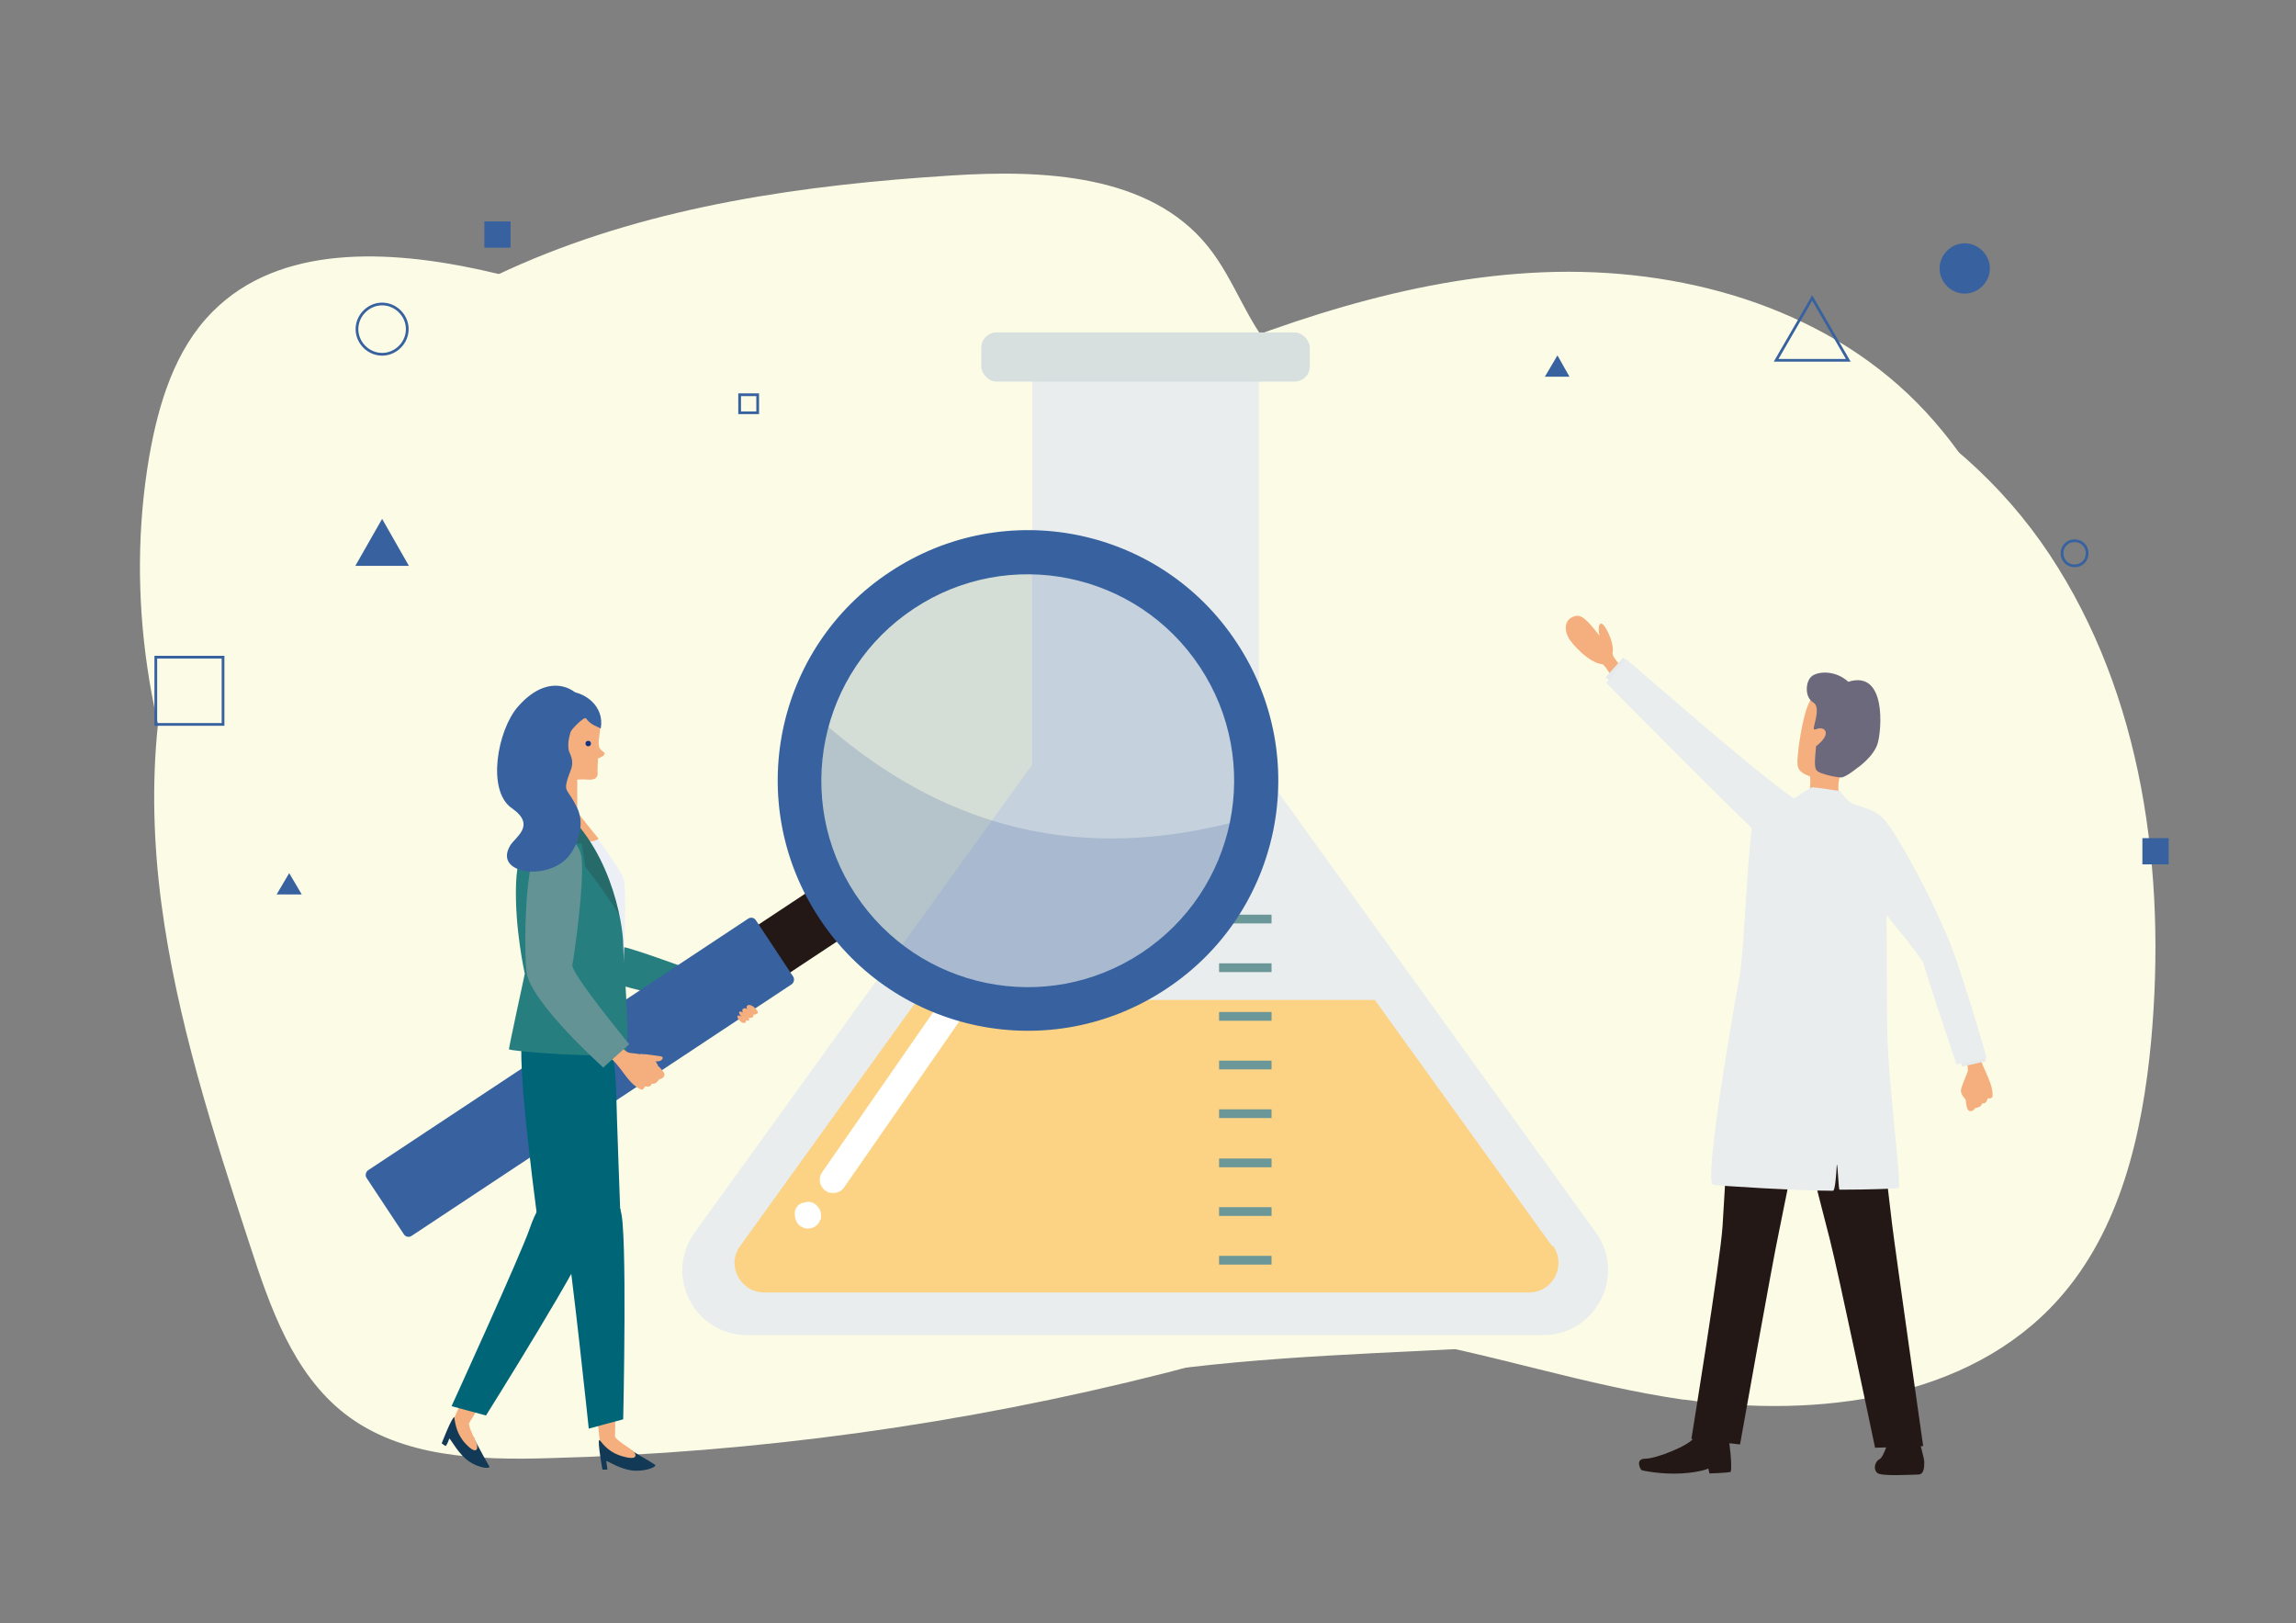 <?xml version="1.0" encoding="UTF-8"?>
<svg xmlns="http://www.w3.org/2000/svg" xmlns:xlink="http://www.w3.org/1999/xlink" version="1.1" viewBox="0 0 420 296.9">
  <rect x="0" y="0" width="420" height="296.9" fill="#808080" stroke="none"/>
  <defs>
    <style>
      .cls-1, .cls-2 {
        fill: #277e7f;
      }

      .cls-3 {
        fill: #fcfce6;
      }

      .cls-3, .cls-4, .cls-5, .cls-6, .cls-7, .cls-8, .cls-9, .cls-10, .cls-11, .cls-12, .cls-13, .cls-14, .cls-15, .cls-2, .cls-16, .cls-17, .cls-18, .cls-19, .cls-20 {
        stroke-width: 0px;
      }

      .cls-3, .cls-14 {
        mix-blend-mode: multiply;
      }

      .cls-4 {
        fill: #e9edee;
      }

      .cls-5, .cls-13 {
        fill: #37629f;
      }

      .cls-21 {
        clip-path: url(#clippath);
      }

      .cls-6 {
        fill: #e6eaeb;
      }

      .cls-7, .cls-14 {
        fill: #231815;
      }

      .cls-8 {
        fill: #006577;
      }

      .cls-9 {
        fill: #edeff6;
      }

      .cls-10 {
        fill: #f5af7e;
      }

      .cls-11 {
        fill: #d7dfdf;
      }

      .cls-22 {
        fill: none;
        stroke: #37629f;
        stroke-miterlimit: 10;
        stroke-width: .5px;
      }

      .cls-12 {
        fill: #6b9798;
      }

      .cls-13 {
        opacity: .2;
      }

      .cls-23 {
        opacity: .2;
      }

      .cls-15 {
        fill: #fcd385;
      }

      .cls-16 {
        fill: #123955;
      }

      .cls-24 {
        isolation: isolate;
      }

      .cls-17 {
        fill: #649395;
      }

      .cls-18 {
        fill: #6d697d;
      }

      .cls-19 {
        fill: #0f3284;
      }

      .cls-20 {
        fill: #fff;
      }
    </style>
    <clipPath id="clippath">
      <path class="cls-2" d="M100.8,146.4c-2.2,1.5-6.1,7.1-6.4,15.2s1.6,16.5,1.6,16.5c0,0-2.9,13.4-2.9,13.8s17.7,1.8,21.1.7c1.4-.4-.2-16.4-.2-19.9s-2.3-18.8-13.2-26.3Z"/>
    </clipPath>
  </defs>
  <g class="cls-24">
    <g id="_レイヤー_1" data-name="レイヤー 1">
      <path class="cls-3" d="M308.1,256c24.4,3.4,52,0,68.4-18.3,11.4-12.7,15.4-30.3,17-47.3,2.8-30.8-1.5-63.2-18.6-89-17.1-25.8-48.7-43.2-79.2-37.7-10.6,1.9-20.6,6.4-31.2,8.4-10.6,2-22.7.9-30.4-6.6-5.8-5.7-8-14.1-13.2-20.5-10.6-13.1-30-14-46.9-12.9-26.9,1.7-54,5.5-78.7,16.2-24.7,10.7-47,28.9-58.2,53.3-9,19.6-10.4,42.1-7.6,63.5,2.8,21.4,9.5,42.1,16.2,62.6,3.7,11.4,7.9,23.5,17.4,30.9,10.3,8,24.5,8.5,37.5,8.1,37.9-1,75.6-6.2,112.3-15.5,14.8-3.7,26.6-9.3,41.9-6.7,17.9,3,35.1,8.9,53.1,11.5Z"/>
      <path class="cls-3" d="M86.3,219c-41.6-30.2-67.8-84.1-59-135.5,1.7-9.7,4.7-19.6,11.6-26.5,12.3-12.4,32.3-11.3,49.2-7.6,19.3,4.3,38.2,10.8,56,19.5,8.2,4,16.3,8.4,25.2,9.7,14.2,2.1,28.1-4.1,41.4-9.7,22.9-9.7,46.8-18.1,71.6-19.1,24.8-1,50.8,6.1,68.4,23.9,17.7,17.9,24.8,43.9,31.2,68.5,6.3,24.5,11.7,53.6-4.7,72.7-6.6,7.6-15.7,12.3-24.9,16.2-44.5,18.7-88.8,13.6-135,19-45.2,5.3-93.5-4.1-130.9-31.3Z"/>
      <g>
        <path class="cls-4" d="M282.4,244.2h-145.7c-9.7,0-15.3-10.9-9.6-18.8l72.8-100.9c4.7-6.6,14.5-6.6,19.2,0l72.8,100.9c5.7,7.8,0,18.8-9.6,18.8Z"/>
        <path class="cls-15" d="M283.9,227.9l-32.4-45h-83.7l-32.4,45c-2.6,3.5,0,8.5,4.4,8.5h139.9c4.4,0,6.9-5,4.4-8.5Z"/>
        <rect class="cls-4" x="188.8" y="65.1" width="41.5" height="96.5"/>
        <g>
          <rect class="cls-12" x="223" y="167.3" width="9.6" height="1.6"/>
          <rect class="cls-12" x="223" y="176.2" width="9.6" height="1.6"/>
          <rect class="cls-12" x="223" y="185.1" width="9.6" height="1.6"/>
          <rect class="cls-12" x="223" y="194" width="9.6" height="1.6"/>
          <rect class="cls-12" x="223" y="202.9" width="9.6" height="1.6"/>
          <rect class="cls-12" x="223" y="211.9" width="9.6" height="1.6"/>
          <rect class="cls-12" x="223" y="220.8" width="9.6" height="1.6"/>
          <rect class="cls-12" x="223" y="229.7" width="9.6" height="1.6"/>
        </g>
        <path class="cls-20" d="M147.8,224.7c-.3,0-.6,0-.9-.2-.3-.1-.6-.3-.8-.5-.2-.2-.4-.5-.5-.8-.1-.3-.2-.6-.2-.9s0-.3,0-.5c0-.2,0-.3.1-.5,0-.1.1-.3.2-.4,0-.1.2-.3.3-.4.1-.1.2-.2.4-.3.1,0,.3-.2.4-.2.1,0,.3,0,.5-.1.8-.2,1.6,0,2.2.7.5.5.7,1.1.7,1.7s0,.6-.2.9c-.1.3-.3.6-.5.8-.5.5-1.1.7-1.7.7Z"/>
        <path class="cls-20" d="M152.4,218.2c-.5,0-1-.1-1.4-.4-1.1-.8-1.4-2.3-.6-3.4l23.8-34.3c.8-1.1,2.3-1.4,3.4-.6,1.1.8,1.4,2.3.6,3.4l-23.8,34.3c-.5.7-1.2,1-2,1Z"/>
        <rect class="cls-11" x="179.5" y="60.8" width="60.1" height="9" rx="2.8" ry="2.8"/>
      </g>
      <g>
        <path class="cls-2" d="M101.7,152c1.7.7,10.4,19.2,10.7,22.8.3,3-.7,6.5-4.9,2.7-3-2.7-4.7-4.9-6-6.4s-1.8-19.9.2-19.1Z"/>
        <path class="cls-2" d="M133,184.8l.5-4.8s-17.5-6.6-19.6-6.8c-2.1-.2-7.7,4.6-4.1,5.9,5,1.7,20.8,5.4,23.3,5.7Z"/>
        <g>
          <rect class="cls-7" x="139.6" y="164.1" width="10.5" height="14.3" transform="translate(207.8 -44) rotate(56.5)"/>
          <rect class="cls-5" x="98.7" y="154.3" width="14.4" height="85.4" rx="1" ry="1" transform="translate(211.9 0) rotate(56.5)"/>
          <g>
            <circle class="cls-13" cx="188" cy="142.7" r="40.8" transform="translate(9.8 297.6) rotate(-78.2)"/>
            <path class="cls-13" d="M228.2,149.7c-21.8,6.1-50.4,7.4-79.2-19-3.5,11.3-2.1,23.9,5,34.5,12.4,18.8,37.7,24,56.5,11.5,9.8-6.4,15.8-16.4,17.7-27Z"/>
            <path class="cls-5" d="M226.2,117.5c-13.9-21.1-42.3-26.9-63.4-12.9-21.1,13.9-26.9,42.3-12.9,63.4,13.9,21.1,42.3,26.9,63.4,12.9,21.1-13.9,26.9-42.3,12.9-63.4ZM156.5,163.6c-11.5-17.4-6.7-40.8,10.7-52.3,17.4-11.5,40.8-6.7,52.3,10.7,11.5,17.4,6.7,40.8-10.7,52.3-17.4,11.5-40.8,6.7-52.3-10.7Z"/>
          </g>
        </g>
        <g>
          <g>
            <path class="cls-16" d="M114.8,264.9c2,1.2,4.6,2.7,5,3,.5.3-1.4,1.2-3.7,1.1s-4.6-1.6-5.2-1.8c.2,1.2.2,1.6.2,1.6h-.9c0,0-.9-5-.6-5.4,3.3,1.1,5.1,1.4,5.1,1.4Z"/>
            <path class="cls-10" d="M111.9,219.3c-.2-3.2-6.8-2.2-6.2,2.6.7,4.8,3.8,40.8,4,41.5.7.9,1.9,2.4,4.3,3,2.8.8,2.5-.4,1.7-1.1-.8-.6-2.8-1.8-3.2-2.5.2-5.9,0-35.2-.6-43.6Z"/>
          </g>
          <path class="cls-8" d="M101.2,187.5c-1.9,2.3,3,37.2,3,37.2l9.3-2.1s-.7-18.6-.8-23.6c-.2-8.2-3.7-21.1-11.5-11.5Z"/>
          <path class="cls-8" d="M113.5,221.4c1.3,2.7.5,38.2.5,38.2l-6.3,1.7s-3.2-30.4-4.2-35.2c-2.6-12.4,5.9-13.2,10.1-4.7Z"/>
        </g>
        <g>
          <g>
            <path class="cls-16" d="M86.7,263.1c1.1,2.1,2.5,4.6,2.8,5.1.3.5-1.8.4-3.7-.9-1.9-1.3-3.1-3.7-3.6-4.2-.4,1.2-.7,1.4-.7,1.4l-.7-.5s1.8-4.7,2.3-4.8c2.3,2.6,3.7,3.9,3.7,3.9Z"/>
            <path class="cls-10" d="M107.6,222.5c1.5-2.9-4.8-5.4-6.6-.9-1.9,4.5-17.7,37-17.9,37.7.2,1.1.4,3,2.1,4.8,2,2.1,2.3.9,2,0s-1.5-3-1.4-3.8c3.2-5,18-30.2,21.8-37.7Z"/>
          </g>
          <path class="cls-8" d="M95.8,189.3c-1.9,2.3,3,37.2,3,37.2l9.3-2.1s-.7-18.6-.8-23.6c-.2-8.2-3.7-21.1-11.5-11.5Z"/>
          <path class="cls-8" d="M108,225.8c-.2,3-19.1,33.1-19.1,33.1l-6.3-1.7s12.7-27.8,14.3-32.5c4.1-12,11.8-8.4,11.1,1.1Z"/>
        </g>
        <path class="cls-5" d="M101.9,142.1c-2.4-.8-9-7.3-4.3-12.9,1.6-1.9,3.6-2.7,5.6-2.8,3.8-.1,7.4,2.8,6.7,6.8-4.8.9-8,8.8-8,8.8Z"/>
        <path class="cls-9" d="M108.7,152.5c1.8,2.4,4.5,6.3,5.3,8s0,16.8,0,17.6-1.2,12.3-1.2,12.3c0,0-3.3,1.2-5.7.7-2.5-.4-2.3-34-2.3-34l.4-3.4,3.5-1.2Z"/>
        <path class="cls-10" d="M104.7,147.4s4.1,5.2,4.8,6c-1.1,1-4.5.3-5.2-.4-.7-.7-1.4-3.4-1.4-3.4l1.9-2.2Z"/>
        <path class="cls-10" d="M100.8,146.4c.1-.7.8-3.7.9-4.3.7-.7-.4-3.2-.2-3.7-2.5-2.2.1-4.4,1-2.9.8,1.5,1.1,1.8,1.3,1.5.2-.2,0-1.2,0-2.1,0-.9,3.1-4,3.4-3.5.9,1.3,2.4,1.6,2.6,1.8-.1,1.4-.6,3.1,0,3.8.6.7,1.1.6.6,1.2-.3.3-1,.5-1,.5,0,0-.1,1.8-.1,2.2s.4,1.8-1.6,1.7c-1.3-.1-2.1,0-2.1,0v6.3c-.1,0-5.9.9-4.9-2.5Z"/>
        <g>
          <path class="cls-1" d="M100.8,146.4c-2.2,1.5-6.1,7.1-6.4,15.2s1.6,16.5,1.6,16.5c0,0-2.9,13.4-2.9,13.8s17.7,1.8,21.1.7c1.4-.4-.2-16.4-.2-19.9s-2.3-18.8-13.2-26.3Z"/>
          <g class="cls-21">
            <g class="cls-23">
              <path class="cls-14" d="M100.8,146.4l2.5,7.9h3.1l.7,4.3s8,9.8,10.2,17.3c2.2,7.6-2-19.8-2-19.8l-14.4-9.7Z"/>
            </g>
          </g>
        </g>
        <g>
          <path class="cls-10" d="M110.9,192.9c2.7,1.8,3.7,5.1,6.2,6.3.6.3.7-.2.9-.5.7.2,1.2-.1,1.2-.5.7.2,1.1-.4,1.4-.8.7-.1,1.1-.6.9-1.1-.2-.4-.9-1.2-1.1-1.3-.1-.3-.6-1.2-1.1-1.6-.5-.3-2.7-.7-3.9-.8-1.2,0-2.7-2.3-2.7-2.3l-1.9,2.5Z"/>
          <path class="cls-17" d="M110.3,195.3l4.8-4.3s-10.7-13-10.4-14.5c.3-1.5,2.2-14.6,1.7-19.5s-7.3-6.3-9,.1c-1.6,6.5-1.4,17.8-1.1,20.6.6,5.5,14,17.5,14,17.5Z"/>
          <path class="cls-10" d="M117.4,192.8c1.1,0,2.5.3,3.4.4s.2.9-.3.9-3.3.4-3.3.4v-1.8Z"/>
        </g>
        <path class="cls-19" d="M108.1,136c0,.3-.2.5-.5.5s-.5-.2-.5-.5.2-.5.5-.5.5.2.5.5Z"/>
        <path class="cls-5" d="M94.7,129.3c-3.7,4.3-5.7,15.3-1.1,18.5,4.6,3.2.6,5.3-.3,6.9-3.1,5.3,7.3,6.5,10.9,1.7,1.5-2,2.9-5.7,1.3-8.8-1.5-3.1-2.3-2.7-1.8-4.7.5-2,1.6-2.9.5-5.2s1.6-7.3,2.3-8.8c.7-1.4-5.1-7.3-11.8.4Z"/>
        <g>
          <path class="cls-10" d="M138.4,184.7c-.6-.8-1.6-1.2-1.8-.6-.2.6,1.1,1.6,1.4,1.5s1-.2.4-.9Z"/>
          <path class="cls-10" d="M137.6,185.3c-.6-.8-1.6-1.2-1.8-.6-.2.6,1.1,1.6,1.4,1.5.3,0,1-.2.4-.9Z"/>
          <path class="cls-10" d="M136.8,186c-.6-.7-1.5-1.3-1.6-.8,0,.5,1.2,1.5,1.4,1.5.2,0,.8,0,.2-.7Z"/>
          <path class="cls-10" d="M136.3,186.5c-.5-.6-1.3-1-1.4-.6-.1.5.9,1.3,1.1,1.2.2,0,.7,0,.3-.7Z"/>
        </g>
      </g>
      <g>
        <g>
          <path class="cls-7" d="M350.9,262.4c.1,1.1,1.1,4.2,1.1,5s0,2.3-1.1,2.3c-1.1,0-6.7.4-7.5-.3-.8-.7-.4-2.1.4-2.5.9-.4,2-4.6,2-4.6h5.1Z"/>
          <path class="cls-7" d="M316.1,262.2c.2,1.3.8,5.6.5,7-.4.2-3.9.3-3.9.3l-.2-.9s-1.4.7-5,.9c-3.5.2-7-.5-7.2-.6s-1.3-2.1.7-2.1c2,0,8.2-2.5,8.8-3.8.6-1.4,6.2-.7,6.2-.7Z"/>
          <path class="cls-7" d="M326.5,192.7l15.5-4.3s3.4,29.7,4.1,35.4c.7,5.7,5.7,40.7,5.7,40.7l-8.8.3s-6.7-32-8.3-38.2c-1.6-6.2-7.7-29.9-8.3-33.8Z"/>
          <path class="cls-7" d="M317.7,187.2h15.5s-6.7,32.6-7.8,38.2c-1.2,5.6-7.1,38.8-7.1,38.8l-8.9-1s5.3-32.6,5.7-38.9c.4-6.4,1.9-33.1,2.6-37Z"/>
        </g>
        <path class="cls-10" d="M332,127.4c-1.7.1-2.9,8.1-3.1,10.4-.2,2.3-.4,3.3,2.2,4.2.3,2.5-.7,5.6-.7,5.6l6.2.8s-.4-3.6-.3-5c.1-1.4,1-3.8,1-3.8,0,0,.1-12.6-5.3-12.1Z"/>
        <path class="cls-18" d="M332.2,133.4c1.4-.7,3.2.6,0,3.1-.2,2.5-.4,4,.2,4.5.6.6,3.6,1.2,4.4,1.2.8,0,2.9-1.7,2.9-1.7,0,0,3.1-2.1,3.8-4.6.7-2.5,1.6-13.4-5.4-11.2-2.5-2.3-6-1.9-6.9-.8-.9,1-1.1,3.6.5,4.6,1.7,1-.6,5.4.3,4.9Z"/>
        <path class="cls-10" d="M297.4,122.6s-2.7-2.3-2.4-3.3c.3-1.1-.8-4.1-1.7-5-.9-.9-1,.9-.7,2-2.4-3.1-3.4-4.1-4.8-3.5-1.4.5-1.8,2.1-.9,3.8.4.9,3.6,4.6,6.2,4.9.5,0,2.5,3.6,2.5,3.6l1.7-2.4Z"/>
        <polygon class="cls-6" points="299 122 296.9 120.3 293.7 123.9 296.8 126.3 299 122"/>
        <path class="cls-4" d="M297.4,120.6l-3.6,4.3s25.3,25.6,27.1,26.9c1.8,1.3,10.1-3.8,6.9-6-7.2-5-28.2-23.5-30.3-25.2Z"/>
        <path class="cls-4" d="M327.6,146.4c.6-.3,3.4-2.4,4-2.4s5,.7,5,.7c0,0,1.3,1.9,2.5,2.4,1.2.4,5,1.3,5.6,3.1.6,1.8.3,33.5.6,40.5.4,9.7,2.6,26.3,2,26.6-.3.1-5.2.3-10.8.3-.2,0-.3-4.6-.5-4.6-.1,1.8-.3,4.8-.7,4.8-6.3,0-21-.9-21.9-1.1-1.9-.3,3.9-33.2,4.8-38,.9-4.8,1.6-26.5,2.6-28.8,1-2.4,6.9-3.4,6.9-3.4Z"/>
        <g>
          <path class="cls-10" d="M361.7,191.4c.4,3.4,2.8,6.1,2.8,8.9,0,.7-.5.6-.9.6-.2.8-.6,1-1,.9-.2.7-.9.8-1.3.9-.4.6-1,.7-1.3.3-.3-.4-.4-1.6-.4-1.8-.2-.3-.9-1-.9-1.7,0-.6.8-2.3,1.2-3.4.5-1.1-1.3-4.4-1.3-4.4l3-.5Z"/>
          <polygon class="cls-6" points="362.7 191.4 363.3 194.1 358.9 195.1 358 191 362.7 191.4"/>
          <path class="cls-4" d="M344.3,149.6c1.8.9,11.1,18.4,11.7,21.8.6,3.3-1.2,9.1-4.7,3.9-2.3-3.4-9.5-11.8-10.8-13.6-1.4-1.7,1.6-13.1,3.8-12.1Z"/>
          <path class="cls-4" d="M363.3,193.5l-5.4,1.2s-5.7-16.8-6.2-19.1c-.5-2.3,1.9-9.4,3.9-5.7,2,3.7,7.1,20.9,7.8,23.6Z"/>
        </g>
      </g>
    </g>
    <g id="_レイヤー_2" data-name="レイヤー 2">
      <path class="cls-5" d="M364,49.1c0,2.5-2.1,4.6-4.6,4.6s-4.6-2.1-4.6-4.6,2.1-4.6,4.6-4.6,4.6,2.1,4.6,4.6Z"/>
      <path class="cls-22" d="M74.5,60.2c0,2.5-2.1,4.6-4.6,4.6s-4.6-2.1-4.6-4.6,2.1-4.6,4.6-4.6,4.6,2.1,4.6,4.6Z"/>
      <path class="cls-22" d="M381.8,101.2c0,1.3-1,2.3-2.3,2.3s-2.3-1-2.3-2.3,1-2.3,2.3-2.3,2.3,1,2.3,2.3Z"/>
      <rect class="cls-22" x="28.5" y="120.2" width="12.3" height="12.3"/>
      <rect class="cls-22" x="135.4" y="72.3" width="3.3" height="3.3" transform="translate(274 147.8) rotate(180)"/>
      <rect class="cls-5" x="391.9" y="153.3" width="4.8" height="4.8"/>
      <rect class="cls-5" x="88.6" y="40.5" width="4.8" height="4.8"/>
      <polygon class="cls-5" points="69.9 94.9 65 103.5 74.8 103.5 69.9 94.9"/>
      <polygon class="cls-5" points="52.9 159.7 50.6 163.6 55.2 163.6 52.9 159.7"/>
      <polygon class="cls-5" points="284.9 65 282.6 68.9 287.1 68.9 284.9 65"/>
      <polygon class="cls-22" points="331.5 54.5 324.9 65.9 338.1 65.9 331.5 54.5"/>
    </g>
  </g>
</svg>